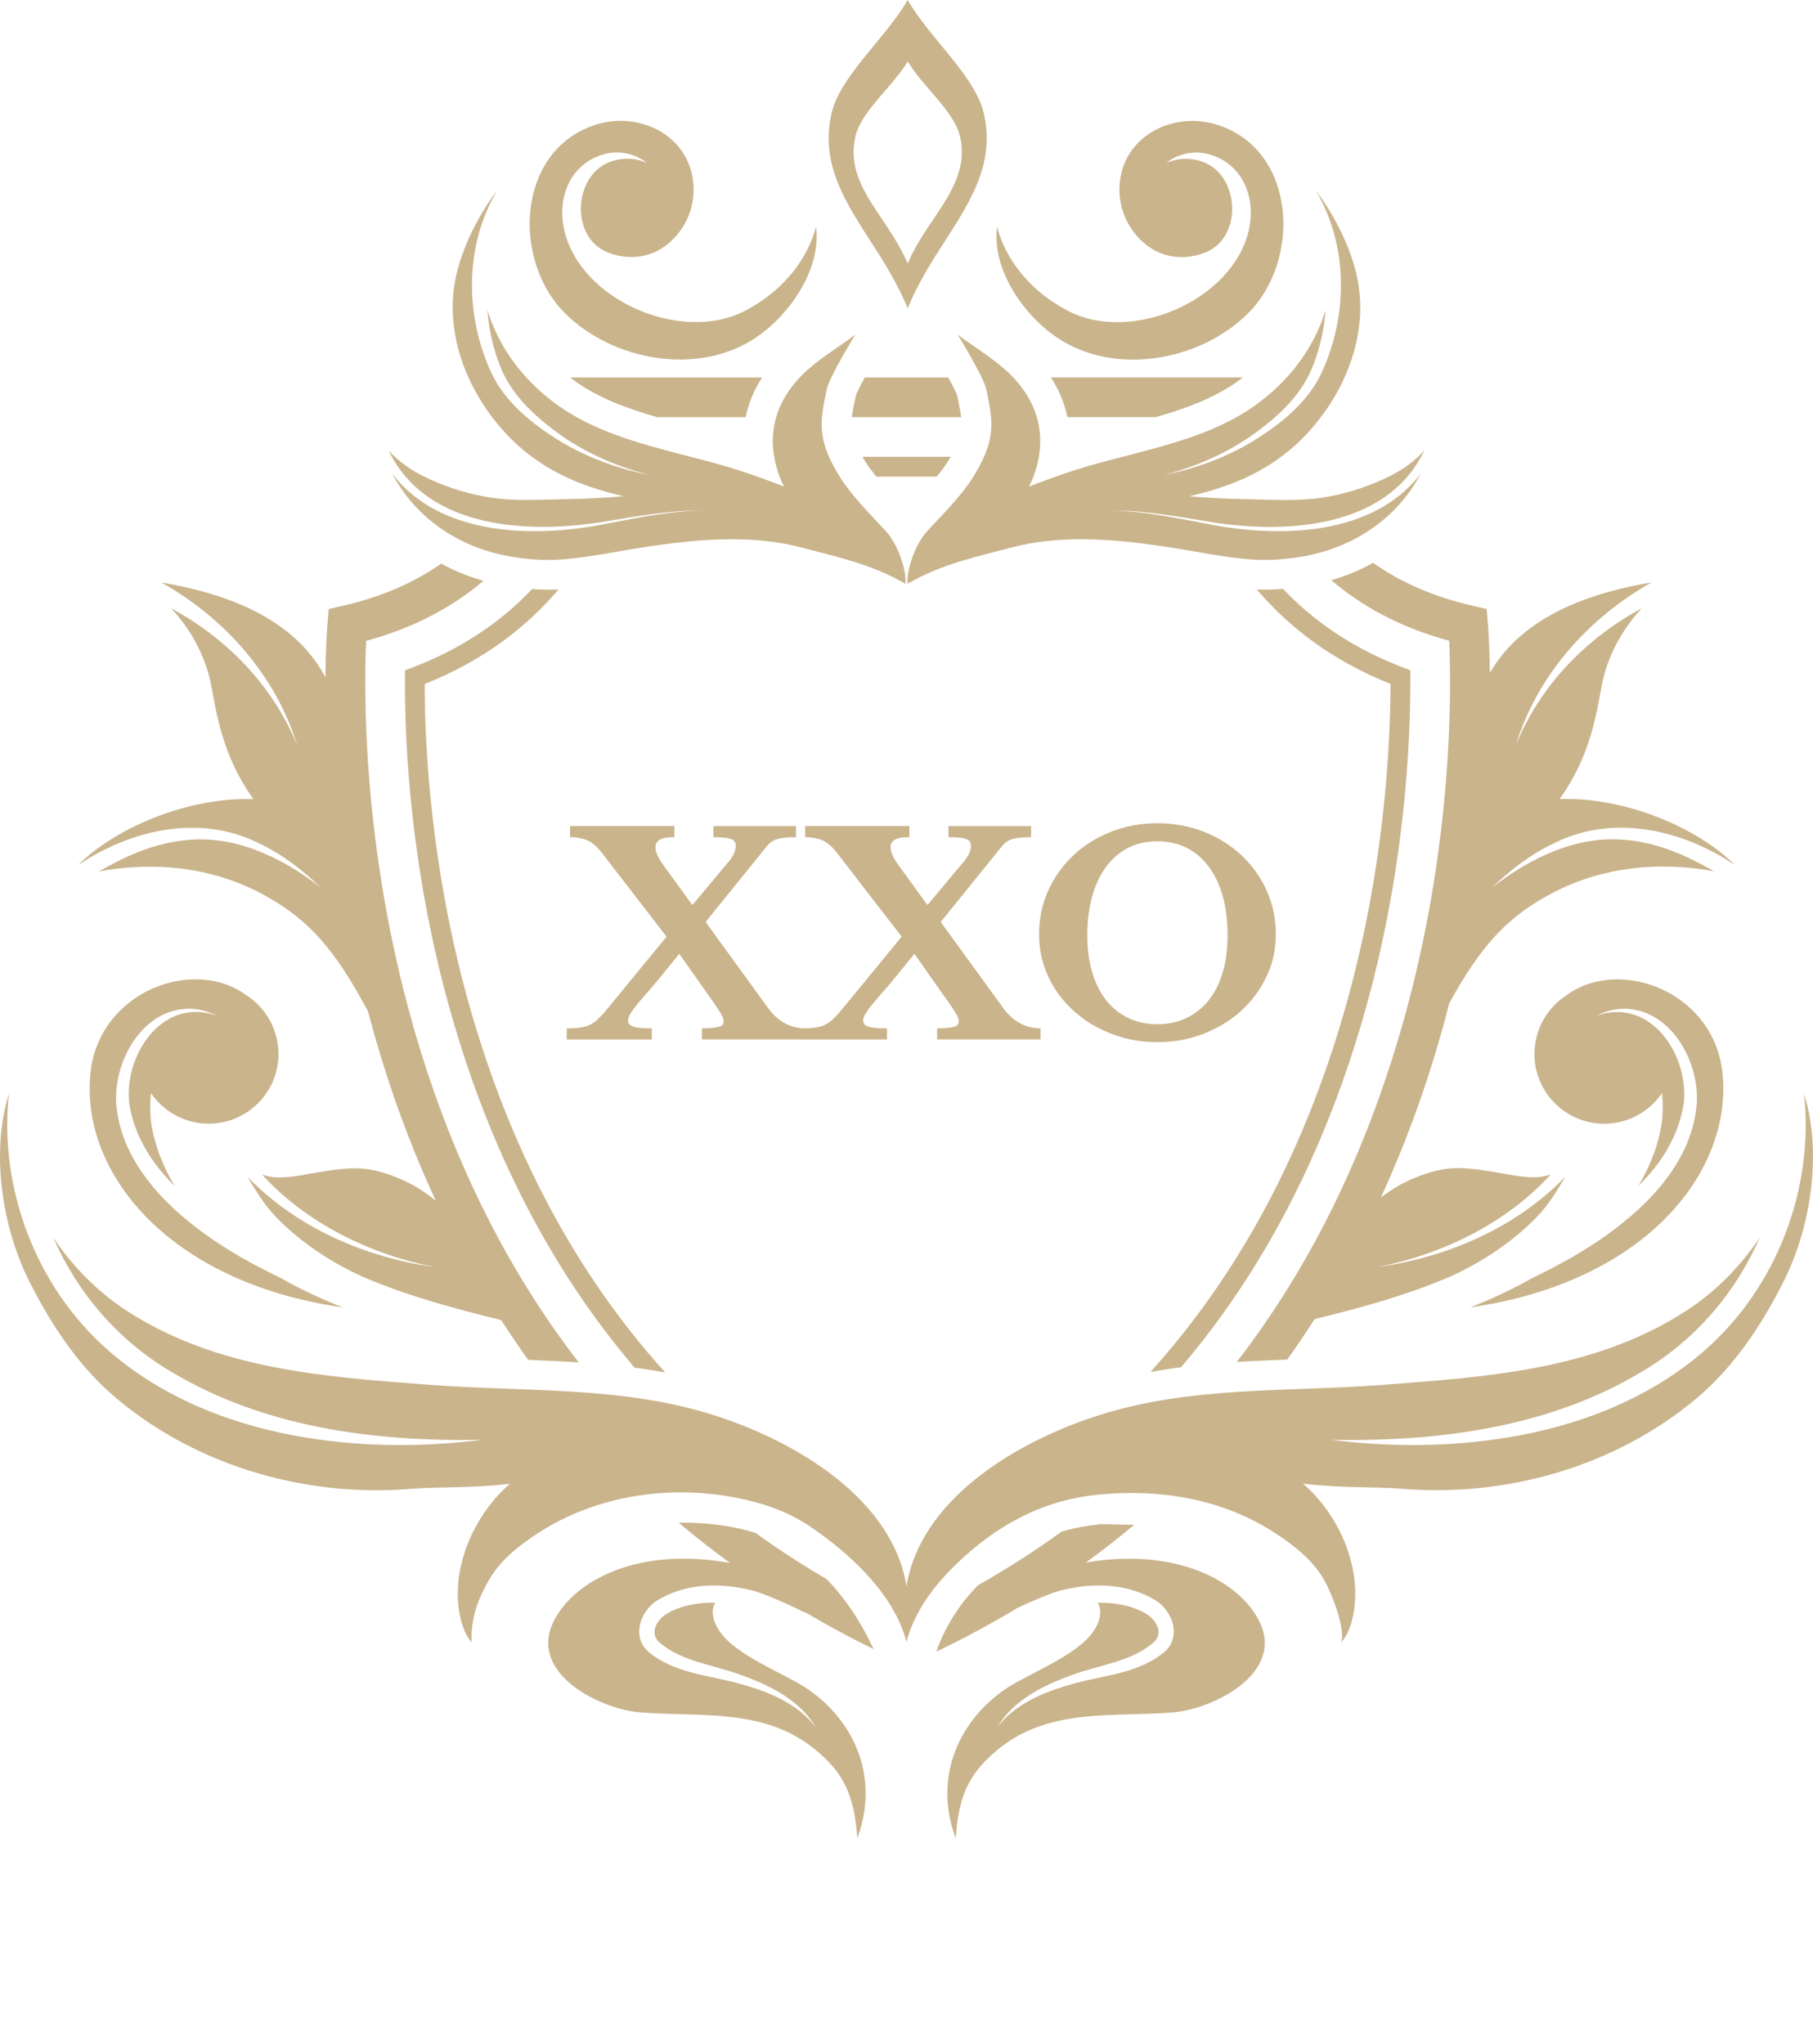 <svg xmlns="http://www.w3.org/2000/svg" id="Laag_1" data-name="Laag 1" viewBox="0 0 471.18 531.29"><defs><style>      .cls-1 {        fill: #bb9e6b;        opacity: .77;        stroke-width: 0px;      }      .cls-2 {        isolation: isolate;      }    </style></defs><g class="cls-2"><path class="cls-1" d="M224.12,118.73c.24.42.52.86.8,1.32.26.41.54.84.86,1.26.14.21.29.41.44.62.04.04.08.09.12.15.2.28.41.55.63.83.24.33.52.65.79.98h15.68c.18-.22.36-.44.53-.66.18-.22.35-.43.52-.64.34-.43.66-.85.94-1.28.31-.43.59-.85.85-1.26.29-.45.55-.89.8-1.32h-22.95ZM366.53,176v-1.77l-1.66-.63c-13.73-5.2-23.92-12.6-31.43-20.53-1.11.09-2.2.15-3.29.18-.52.01-1.03.02-1.55.02-.66,0-1.31-.01-1.96-.04,7.94,9.34,19.08,18.31,34.74,24.54-.04,17.09-1.74,49.35-11.97,84.98-10.67,37.14-27.54,68.5-50.4,93.86,1.35-.24,2.71-.46,4.06-.67,1.29-.21,2.58-.39,3.87-.54,21.31-25.06,37.16-55.54,47.42-91.22,10.79-37.51,12.25-71.35,12.16-88.2ZM122.06,261.65c-10.03-35.43-11.68-67.11-11.69-83.86,15.66-6.21,26.82-15.19,34.77-24.56-.84.04-1.7.05-2.56.05-.31,0-.63,0-.94-.02-1.11-.01-2.22-.06-3.35-.14-7.51,7.93-17.67,15.32-31.39,20.49l-1.65.62v1.78c-.12,16.49,1.29,49.74,11.86,87.04,10.24,36.22,26.23,67.11,47.81,92.45,1.3.17,2.59.35,3.89.55,1.35.22,2.71.45,4.07.7-23.14-25.63-40.14-57.42-50.81-95.1Z"></path><path class="cls-1" d="M158.12,135.41c8-1.31,16.07-2.77,24.23-2.71-8.14.14-16.13,1.8-24.12,3.31-19.77,4.1-44.07,3.2-56.3-12.9,6.2,11.78,17.82,19.55,31.57,21.69,4.2.66,8.5.95,12.76.6,7.69-.62,15.21-2.33,22.83-3.43,13.11-1.88,26.48-3.05,39.43.41,7.93,2.11,18.02,4.19,26.78,9.37l-.03-.02s.01,0,.02,0c0,0,0,0,0-.01l.02.02c.31-4-2.21-10.55-5.03-13.62-3.81-4.13-8.89-9.17-11.91-13.99-6.14-9.8-5.32-14.52-3.48-23.03.71-3.27,7.43-14.15,7.43-14.15-4.19,3.29-10.89,6.95-15.41,12.2-6.48,7.53-7.65,16.34-4.07,25.33.27.68.59,1.35.94,2-2.83-1.12-5.73-2.16-8.68-3.2-16.49-5.81-35.38-7.54-49.92-17.78-8.7-6.12-15.48-14.86-18.52-24.95.4,5.35,1.65,10.62,3.66,15.45,3.2,7.44,9.52,12.97,16.04,17.54,6.74,4.57,14.38,7.88,22.36,9.91-8.08-1.59-15.97-4.45-23.11-8.74-7.09-4.36-14.09-9.88-17.79-17.55-7.01-14.89-7.18-33.3,1.41-47.69-.82,1.06-7.54,9.83-10.4,21.02-3.84,15.05,2.15,30.72,12.36,41.88,8.8,9.63,19.52,14.01,30.94,16.63-4.91.4-9.83.66-14.74.74-7.32.11-14.42.68-21.7-.71-5.57-1.05-10.98-2.89-16.03-5.44-2.98-1.51-6.15-3.71-8.66-6.49,9.91,20.68,37.05,21.85,57.14,18.3ZM463.41,333.35c-5.71,11.3-12.86,22.07-22.65,30.25-21.39,17.88-49.74,25.64-76.66,23.36-6.48-.55-15.27-.09-25.46-1.3,8.98,7.68,15.25,21.13,13.17,33.43-.48,2.79-1.35,5.61-3.18,7.8,1-4.29-2.87-13.3-4.35-15.94-2.71-4.84-6.74-8.25-11.29-11.39-.81-.54-1.61-1.09-2.43-1.6-10.73-6.73-22.8-9.72-35.4-9.87-3.64-.04-7.29.11-10.91.54-11.64,1.36-21.91,6.19-30.91,13.64-7.74,6.41-15.15,14.54-17.75,24.5-3.46-13.32-16.22-23.92-24.7-29.75-5.88-4.05-12.57-6.36-19.54-7.71-18.23-3.55-37.75-.38-53.14,10.27-4.55,3.14-8.58,6.55-11.29,11.39-1.48,2.64-4.7,8.41-4.36,15.94-1.83-2.19-2.7-5.01-3.18-7.8-2.09-12.29,4.19-25.75,13.17-33.43-10.19,1.21-18.98.75-25.46,1.3-26.92,2.28-55.27-5.49-76.66-23.36-9.8-8.18-16.95-18.95-22.66-30.25-7.73-15.27-9.97-34.64-5.45-49.06-2.66,24.6,7.05,50.25,25.75,66.63,14.45,12.71,33.17,19.87,52,22.82,14.93,2.39,30.18,2.39,45.14.5-27.73.52-56.4-3.17-80.45-17.55-14.04-8.18-24.66-20.66-30.93-35.06,5.07,7.64,11.64,14.21,19.12,19.07,23.57,15.3,51.3,17.15,78.82,19.25,24.93,1.89,49.96.23,74.1,7.99,21.65,6.96,46.18,21.98,49.72,44.42,3.54-22.43,28.07-37.46,49.72-44.42,24.14-7.76,49.16-6.09,74.09-7.99,27.53-2.1,55.26-3.96,78.83-19.25,7.49-4.86,14.05-11.43,19.12-19.07-6.26,14.41-16.9,26.88-30.93,35.06-24.05,14.38-52.72,18.07-80.45,17.55,14.96,1.88,30.2,1.88,45.14-.5,18.82-2.95,37.55-10.11,52-22.82,18.7-16.38,28.4-42.04,25.75-66.63,4.52,14.42,2.28,33.79-5.45,49.06ZM235.88,151.75c-.31-4,2.21-10.55,5.03-13.62,3.8-4.13,8.89-9.17,11.91-13.99,6.14-9.8,5.32-14.52,3.48-23.03-.71-3.27-7.43-14.15-7.43-14.15,4.2,3.29,10.89,6.95,15.41,12.2,6.49,7.53,7.65,16.34,4.07,25.33-.27.68-.59,1.35-.94,2,2.83-1.12,5.73-2.16,8.68-3.2,16.5-5.81,35.39-7.54,49.92-17.78,8.7-6.12,15.48-14.86,18.51-24.95-.4,5.35-1.65,10.62-3.66,15.45-3.19,7.44-9.52,12.97-16.04,17.54-6.74,4.57-14.38,7.88-22.36,9.91,8.08-1.59,15.97-4.45,23.1-8.74,7.09-4.36,14.09-9.88,17.78-17.55,7.01-14.89,7.18-33.3-1.4-47.69.82,1.06,7.54,9.83,10.4,21.02,3.84,15.05-2.15,30.72-12.36,41.88-8.8,9.63-19.51,14.01-30.94,16.63,4.91.4,9.84.66,14.74.74,7.32.12,14.42.68,21.7-.71,5.57-1.05,10.98-2.89,16.03-5.44,2.98-1.51,6.15-3.71,8.66-6.49-9.91,20.68-37.05,21.85-57.14,18.3-8-1.31-16.07-2.77-24.22-2.71,8.14.14,16.13,1.8,24.12,3.31,19.77,4.1,44.07,3.2,56.3-12.9-6.2,11.78-17.82,19.55-31.57,21.69-4.2.66-8.51.95-12.76.6-7.7-.62-15.21-2.33-22.84-3.43-13.11-1.88-26.48-3.05-39.43.41-7.93,2.11-18.02,4.19-26.78,9.37l.02-.02s0,0-.01,0c0,0,0,0,0-.01l-.02.02Z"></path><path class="cls-1" d="M282.23,406.14c4.29-3.13,8.48-6.39,12.52-9.79l-8.76-.17c-3.65.39-7.01,1.03-10.1,1.95-6.91,5-14.15,9.65-21.74,13.94-4.34,4.45-8.27,10.03-10.81,17.25,7.26-3.48,14.27-7.26,21.02-11.32,4.99-2.41,10.81-4.68,12.02-4.73,8.21-2.06,17.25-1.52,24.18,2.86,4.33,2.86,6.44,9.41,2.11,13.23-6.6,5.54-15.34,6.03-23.26,8.17-7.52,2.05-15.35,5.06-20.24,11.47,4.14-7.09,12.09-10.99,19.57-13.66,7.16-2.64,15.53-3.45,21.26-8.59,2.41-2.44.43-5.59-1.88-7.14-3.67-2.25-8.25-3.08-12.82-3.02,1.16,1.97.82,4.65-1.29,7.66-4.24,6.03-16.21,10.63-21.87,14.24-12.01,7.67-19.98,22.54-13.77,39.32.77-11.14,3.51-16.93,10.93-23.02,13.45-11.06,30.07-8.36,45.71-9.7,10.3-.88,29.2-10.22,22.15-23.9-5.32-10.34-21.59-19.02-44.93-15.04ZM423.48,218.43c-13.03-1.66-25.55,4.37-35.71,12.28,4.75-4.56,10.07-8.71,16.17-11.56,15.33-7.67,33.2-3.53,46.91,5.67-9.74-9.73-28.58-17.7-45.53-17.12,9.55-13.33,9.89-26.21,11.6-32.34,1.91-6.83,5.54-12.76,9.78-17.25-14.48,7.75-26.56,20.24-32.76,35.6,5.51-18.04,18.78-33.07,35.3-42.32-15.08,2.55-33.3,8.29-42.05,23.55-.08-7.68-.46-12.31-.51-12.91l-.32-3.74-3.66-.84c-10.74-2.46-19.19-6.43-25.84-11.15-3.38,1.88-7.01,3.4-10.85,4.51,7.47,6.42,17.42,12.16,30.62,15.75.55,12.08,1.17,52.72-12.01,99.29-9.61,33.94-24.05,63.37-43.21,88.18,4.4-.29,8.78-.46,13.12-.63,2.45-3.42,4.82-6.93,7.1-10.5,11.67-2.89,22.6-5.84,33.55-10.35,8.67-3.58,17.67-9.42,24.25-16.25,3.05-3.17,5.24-6.8,7.42-10.48-12.72,13.23-30.62,20.99-48.62,23.48,16.75-3.3,33.31-11.39,44.82-24.05-1.25.45-2.61.72-4.05.76-3.66.08-7.64-.9-11.26-1.47-8.3-1.32-12.35-1.56-20.31,1.73-3.04,1.25-5.91,2.97-8.57,5.04,6.19-13.45,11.43-27.68,15.67-42.65.75-2.65,1.45-5.27,2.11-7.88,8.29-15.11,14.91-21.84,24.57-27.43,16.86-9.77,34.2-8.76,44.29-6.86-1.33-.76-2.68-1.5-4.02-2.2-5.68-2.95-11.62-5.16-18-5.88ZM170.62,416.13c6.92-4.38,15.96-4.92,24.18-2.86,1.3.05,7.99,2.7,13.2,5.32.55.28,1.09.5,1.62.7,5.65,3.32,11.45,6.46,17.44,9.38-3.36-7.19-7.42-13.23-12.23-18.21-6.41-3.74-12.55-7.73-18.45-11.98-5.49-1.78-11.84-2.67-19.16-2.7l-.81.05c4.3,3.63,8.77,7.11,13.35,10.44-23.78-4.32-40.36,4.45-45.74,14.91-7.05,13.68,11.86,23.03,22.15,23.9,15.63,1.34,32.25-1.35,45.71,9.7,7.42,6.08,10.15,11.88,10.93,23.02,6.21-16.78-1.75-31.65-13.76-39.32-5.66-3.61-17.63-8.21-21.87-14.24-2.11-3-2.45-5.68-1.29-7.66-4.57-.06-9.15.76-12.82,3.02-2.31,1.55-4.29,4.7-1.88,7.14,5.73,5.14,14.1,5.95,21.26,8.59,7.49,2.67,15.44,6.57,19.57,13.66-4.9-6.41-12.72-9.42-20.25-11.47-7.92-2.14-16.66-2.63-23.26-8.17-4.33-3.82-2.21-10.37,2.11-13.23ZM107.26,266.19c-13.25-46.62-12.66-87.49-12.1-99.61,13.13-3.56,23.03-9.25,30.48-15.62-3.89-1.08-7.56-2.59-10.98-4.46-6.6,4.64-14.97,8.54-25.57,10.97l-3.66.84-.32,3.74c-.05.62-.47,5.65-.53,14-8.49-16.07-27.21-22.02-42.64-24.64,16.52,9.25,29.78,24.28,35.29,42.32-6.2-15.36-18.27-27.85-32.75-35.6,4.24,4.5,7.87,10.42,9.78,17.25,1.71,6.13,2.05,19.01,11.6,32.34-16.95-.57-35.79,7.39-45.53,17.12,13.71-9.2,31.57-13.34,46.9-5.67,6.11,2.85,11.42,7,16.17,11.56-10.15-7.91-22.68-13.94-35.71-12.28-6.38.72-12.32,2.93-18,5.88-1.34.71-2.7,1.44-4.02,2.2,10.09-1.91,27.43-2.91,44.29,6.86,10.1,5.85,16.88,12.93,25.71,29.56.5,1.9,1.02,3.82,1.57,5.75,4.32,15.25,9.68,29.75,16.03,43.43-2.93-2.42-6.13-4.41-9.54-5.81-7.96-3.29-12.01-3.04-20.31-1.73-3.62.57-7.6,1.55-11.26,1.47-1.45-.04-2.8-.31-4.05-.76,11.51,12.66,28.07,20.75,44.82,24.05-18-2.49-35.9-10.25-48.62-23.48,2.18,3.67,4.37,7.3,7.42,10.48,6.59,6.83,15.58,12.66,24.25,16.25,11.18,4.6,22.34,7.58,34.28,10.54,2.26,3.51,4.59,6.96,7,10.33,4.36.18,8.73.38,13.14.66-19.12-24.73-33.54-54.08-43.16-87.89ZM248.74,102.74c-.16-.53-1-2.25-2.31-4.62h-21.67c-1.32,2.38-2.17,4.14-2.33,4.72-.49,2.24-.86,4.02-1.05,5.59h28.41c-.18-1.6-.57-3.4-1.05-5.68ZM300.39,108.42c7.79-2.23,15.02-4.88,21.17-9.23.5-.35.99-.71,1.47-1.08h-49.91c2.1,3.25,3.53,6.7,4.29,10.31h22.98ZM149.62,99.2c-.5-.35-.99-.71-1.47-1.08h49.91c-2.1,3.25-3.53,6.7-4.28,10.31h-22.99c-7.77-2.23-15-4.88-21.17-9.23Z"></path><path class="cls-1" d="M382.02,339.86c6.02-2.36,11.3-4.86,16.2-7.66,6.69-3.22,13.29-6.82,19.43-11.24,11.22-8.04,21.92-19.25,23.3-33.68.55-6.93-2.11-14.84-7.14-19.91-3.23-3.26-7.46-5.32-12.42-5.15-2.32.14-4.55.79-6.56,1.82,9.02-3.23,16.43,1.86,20.2,9.27,2.11,4.18,3.09,9.09,2.54,13.66-1.38,8.43-5.81,15.42-11.79,21.32,3.31-5.53,5.66-11.84,6.24-17.66.13-1.33.18-3.87-.08-6.5-3.27,4.8-8.78,7.96-15.03,7.96-10,0-18.12-8.12-18.12-18.12,0-.81.05-1.61.16-2.39,0-.01.01-.02.01-.02.7-5.34,3.72-9.94,8.03-12.76,13.71-10.29,38.48-1.16,40.67,20.16,2.63,25.53-19.91,54.34-65.64,60.89h0Z"></path><path class="cls-1" d="M89.16,339.86c-6.02-2.36-11.3-4.86-16.2-7.66-6.69-3.22-13.29-6.82-19.43-11.24-11.22-8.04-21.92-19.25-23.3-33.68-.55-6.93,2.11-14.84,7.14-19.91,3.23-3.26,7.46-5.32,12.42-5.16,2.32.14,4.55.79,6.56,1.82-9.02-3.23-16.43,1.86-20.21,9.27-2.11,4.18-3.09,9.09-2.54,13.66,1.38,8.43,5.81,15.42,11.79,21.32-3.31-5.53-5.66-11.84-6.24-17.66-.13-1.33-.18-3.87.08-6.5,3.27,4.8,8.78,7.96,15.02,7.96,10,0,18.12-8.12,18.12-18.12,0-.81-.05-1.61-.16-2.39,0-.01-.01-.02-.01-.02-.7-5.34-3.73-9.94-8.03-12.76-13.71-10.29-38.48-1.16-40.67,20.17-2.63,25.53,19.91,54.34,65.64,60.89Z"></path><path class="cls-1" d="M240.93,59.44c-1.03,1.56-2.04,3.18-2.96,4.86-.77,1.36-1.47,2.78-2.07,4.2-.61-1.42-1.3-2.84-2.07-4.2-.93-1.68-1.93-3.3-2.96-4.86-5.13-7.8-10.85-14.83-8.48-24.29,1.33-5.29,7.27-10.71,11.45-16.16.77-1,1.47-2.01,2.07-3.01.61,1,1.3,2.01,2.07,3.01,4.16,5.45,10.12,10.88,11.44,16.16,2.37,9.46-3.35,16.49-8.48,24.29ZM255.62,29.25c-1.93-8.07-10.62-16.34-16.7-24.65-1.12-1.53-2.15-3.07-3.03-4.6-.88,1.53-1.91,3.07-3.03,4.6-6.08,8.31-14.77,16.59-16.7,24.65-3.45,14.43,4.89,25.17,12.39,37.05,1.49,2.38,2.96,4.86,4.32,7.41,1.12,2.09,2.14,4.24,3.03,6.42.89-2.18,1.91-4.33,3.03-6.42,1.36-2.55,2.82-5.03,4.32-7.41,7.5-11.88,15.84-22.61,12.38-37.05Z"></path><path class="cls-1" d="M259.14,58.88s2.5,13.63,18.47,21.95c16.46,8.57,42.81-2.72,46.95-21.05,1.88-8.33-1.49-17.36-10.62-19.75-.47-.12-.93-.21-1.41-.27-3.44-.45-6.92.58-9.43,2.59,3.29-1.44,6.92-1.36,9.99-.08,9.06,3.77,9.87,19.45.21,23.34-4.85,1.96-10.29,1.57-14.46-1.28-4.91-3.35-7.91-9.02-7.91-14.96,0-13.74,13.93-20.96,26.06-16.73,20.05,6.99,21.03,35.07,7.49,48.68-12.48,12.54-34.81,16.6-49.88,6.36-8.72-5.93-16.98-17.89-15.45-28.79Z"></path><path class="cls-1" d="M196.59,87.66c-15.07,10.24-37.39,6.18-49.88-6.36-13.54-13.6-12.55-41.69,7.49-48.68,12.13-4.23,26.06,2.99,26.06,16.73,0,5.95-3,11.61-7.91,14.96-4.17,2.85-9.62,3.24-14.46,1.28-9.66-3.9-8.85-19.58.21-23.34,3.07-1.28,6.7-1.37,9.98.08-2.51-2.01-5.99-3.04-9.43-2.59-.48.07-.94.16-1.4.27-9.14,2.39-12.51,11.42-10.62,19.75,4.14,18.33,30.5,29.61,46.95,21.05,15.97-8.31,18.47-21.95,18.47-21.95,1.53,10.9-6.73,22.86-15.45,28.79Z"></path><path class="cls-1" d="M300.81,266.23c2.79,0,5.31-.54,7.57-1.63,2.26-1.08,4.18-2.61,5.76-4.61,1.59-1.99,2.8-4.41,3.65-7.27.84-2.86,1.25-6.06,1.25-9.61,0-3.75-.42-7.12-1.25-10.13-.85-3-2.06-5.57-3.65-7.71-1.58-2.13-3.5-3.77-5.76-4.9-2.26-1.13-4.78-1.69-7.57-1.69s-5.36.56-7.59,1.69c-2.24,1.13-4.15,2.77-5.74,4.9-1.58,2.14-2.79,4.71-3.63,7.71-.84,3.01-1.27,6.38-1.27,10.13s.43,6.76,1.27,9.61c.84,2.86,2.05,5.29,3.63,7.27,1.59,2,3.5,3.54,5.74,4.61,2.23,1.09,4.76,1.63,7.59,1.63ZM300.81,213.99c4.32,0,8.36.75,12.1,2.23,3.75,1.49,7,3.53,9.77,6.12,2.76,2.59,4.92,5.64,6.51,9.15s2.38,7.3,2.38,11.38-.8,7.54-2.41,10.95c-1.61,3.41-3.8,6.38-6.56,8.89-2.76,2.53-6.02,4.52-9.77,5.98-3.75,1.47-7.75,2.2-12.03,2.2s-8.29-.73-12.03-2.2c-3.75-1.46-7.01-3.45-9.8-5.98-2.79-2.52-4.97-5.48-6.55-8.89s-2.38-7.06-2.38-10.95c0-4.08.79-7.88,2.38-11.38s3.76-6.55,6.53-9.15c2.76-2.59,6.01-4.64,9.75-6.12,3.75-1.49,7.78-2.23,12.1-2.23ZM244.48,239.64l16.36,22.55c1.2,1.63,2.61,2.89,4.22,3.77,1.61.89,3.39,1.34,5.36,1.34v2.88h-26.87v-2.88c1.2,0,2.18-.05,2.93-.14.74-.09,1.32-.21,1.73-.36.4-.14.67-.34.79-.57.12-.24.18-.5.18-.79s-.06-.59-.18-.91c-.12-.3-.33-.7-.62-1.18s-.67-1.08-1.15-1.8c-.48-.72-1.11-1.61-1.88-2.67l-7.71-10.95-4.97,6.12c-1.05,1.3-2.07,2.5-3.05,3.6-.99,1.11-1.88,2.14-2.66,3.1-.8.96-1.44,1.81-1.92,2.55-.48.75-.72,1.41-.72,1.99,0,.77.48,1.3,1.44,1.59.96.29,2.54.43,4.75.43v2.88h-22.12v-2.88c1.3,0,2.41-.06,3.36-.19.93-.11,1.77-.34,2.52-.68.74-.34,1.44-.81,2.09-1.41.64-.59,1.37-1.37,2.19-2.33l15.78-19.23-16.79-21.76c-1.3-1.68-2.59-2.79-3.89-3.32-1.3-.53-2.76-.79-4.39-.79v-2.88h27.09v2.88c-1.73,0-2.98.21-3.75.65-.77.43-1.15,1.08-1.15,1.94,0,1.3.72,2.91,2.16,4.83l7.42,10.23,9.29-11.09c.72-.86,1.24-1.65,1.55-2.35.31-.69.46-1.35.46-1.98,0-.34-.07-.65-.21-.93-.14-.29-.42-.53-.82-.72-.41-.19-1-.34-1.77-.43-.77-.09-1.78-.14-3.03-.14v-2.88h21.47v2.88c-2.02,0-3.58.14-4.68.43-1.11.29-2.02.87-2.74,1.73l-16.07,19.88ZM183.38,239.64l16.36,22.55c1.2,1.63,2.61,2.89,4.22,3.77,1.6.89,3.39,1.34,5.36,1.34v2.88h-26.88v-2.88c1.2,0,2.18-.05,2.93-.14.74-.09,1.32-.21,1.73-.36.4-.14.67-.34.79-.57.11-.24.17-.5.17-.79s-.06-.59-.17-.91c-.12-.3-.33-.7-.62-1.18-.29-.48-.67-1.08-1.15-1.8-.48-.72-1.11-1.61-1.87-2.67l-7.71-10.95-4.97,6.12c-1.06,1.3-2.08,2.5-3.05,3.6-.99,1.11-1.88,2.14-2.67,3.1-.8.96-1.43,1.81-1.91,2.55-.48.75-.72,1.41-.72,1.99,0,.77.48,1.3,1.44,1.59.96.29,2.55.43,4.75.43v2.88h-22.12v-2.88c1.3,0,2.42-.06,3.36-.19.93-.11,1.77-.34,2.52-.68.74-.34,1.44-.81,2.09-1.41.64-.59,1.38-1.37,2.19-2.33l15.78-19.23-16.79-21.76c-1.3-1.68-2.59-2.79-3.89-3.32-1.3-.53-2.76-.79-4.39-.79v-2.88h27.09v2.88c-1.73,0-2.98.21-3.75.65-.77.43-1.15,1.08-1.15,1.94,0,1.3.72,2.91,2.16,4.83l7.42,10.23,9.29-11.09c.72-.86,1.24-1.65,1.55-2.35.31-.69.46-1.35.46-1.98,0-.34-.07-.65-.22-.93-.14-.29-.42-.53-.82-.72-.41-.19-1-.34-1.77-.43-.77-.09-1.78-.14-3.02-.14v-2.88h21.47v2.88c-2.02,0-3.58.14-4.68.43-1.11.29-2.02.87-2.74,1.73l-16.07,19.88Z"></path></g></svg>